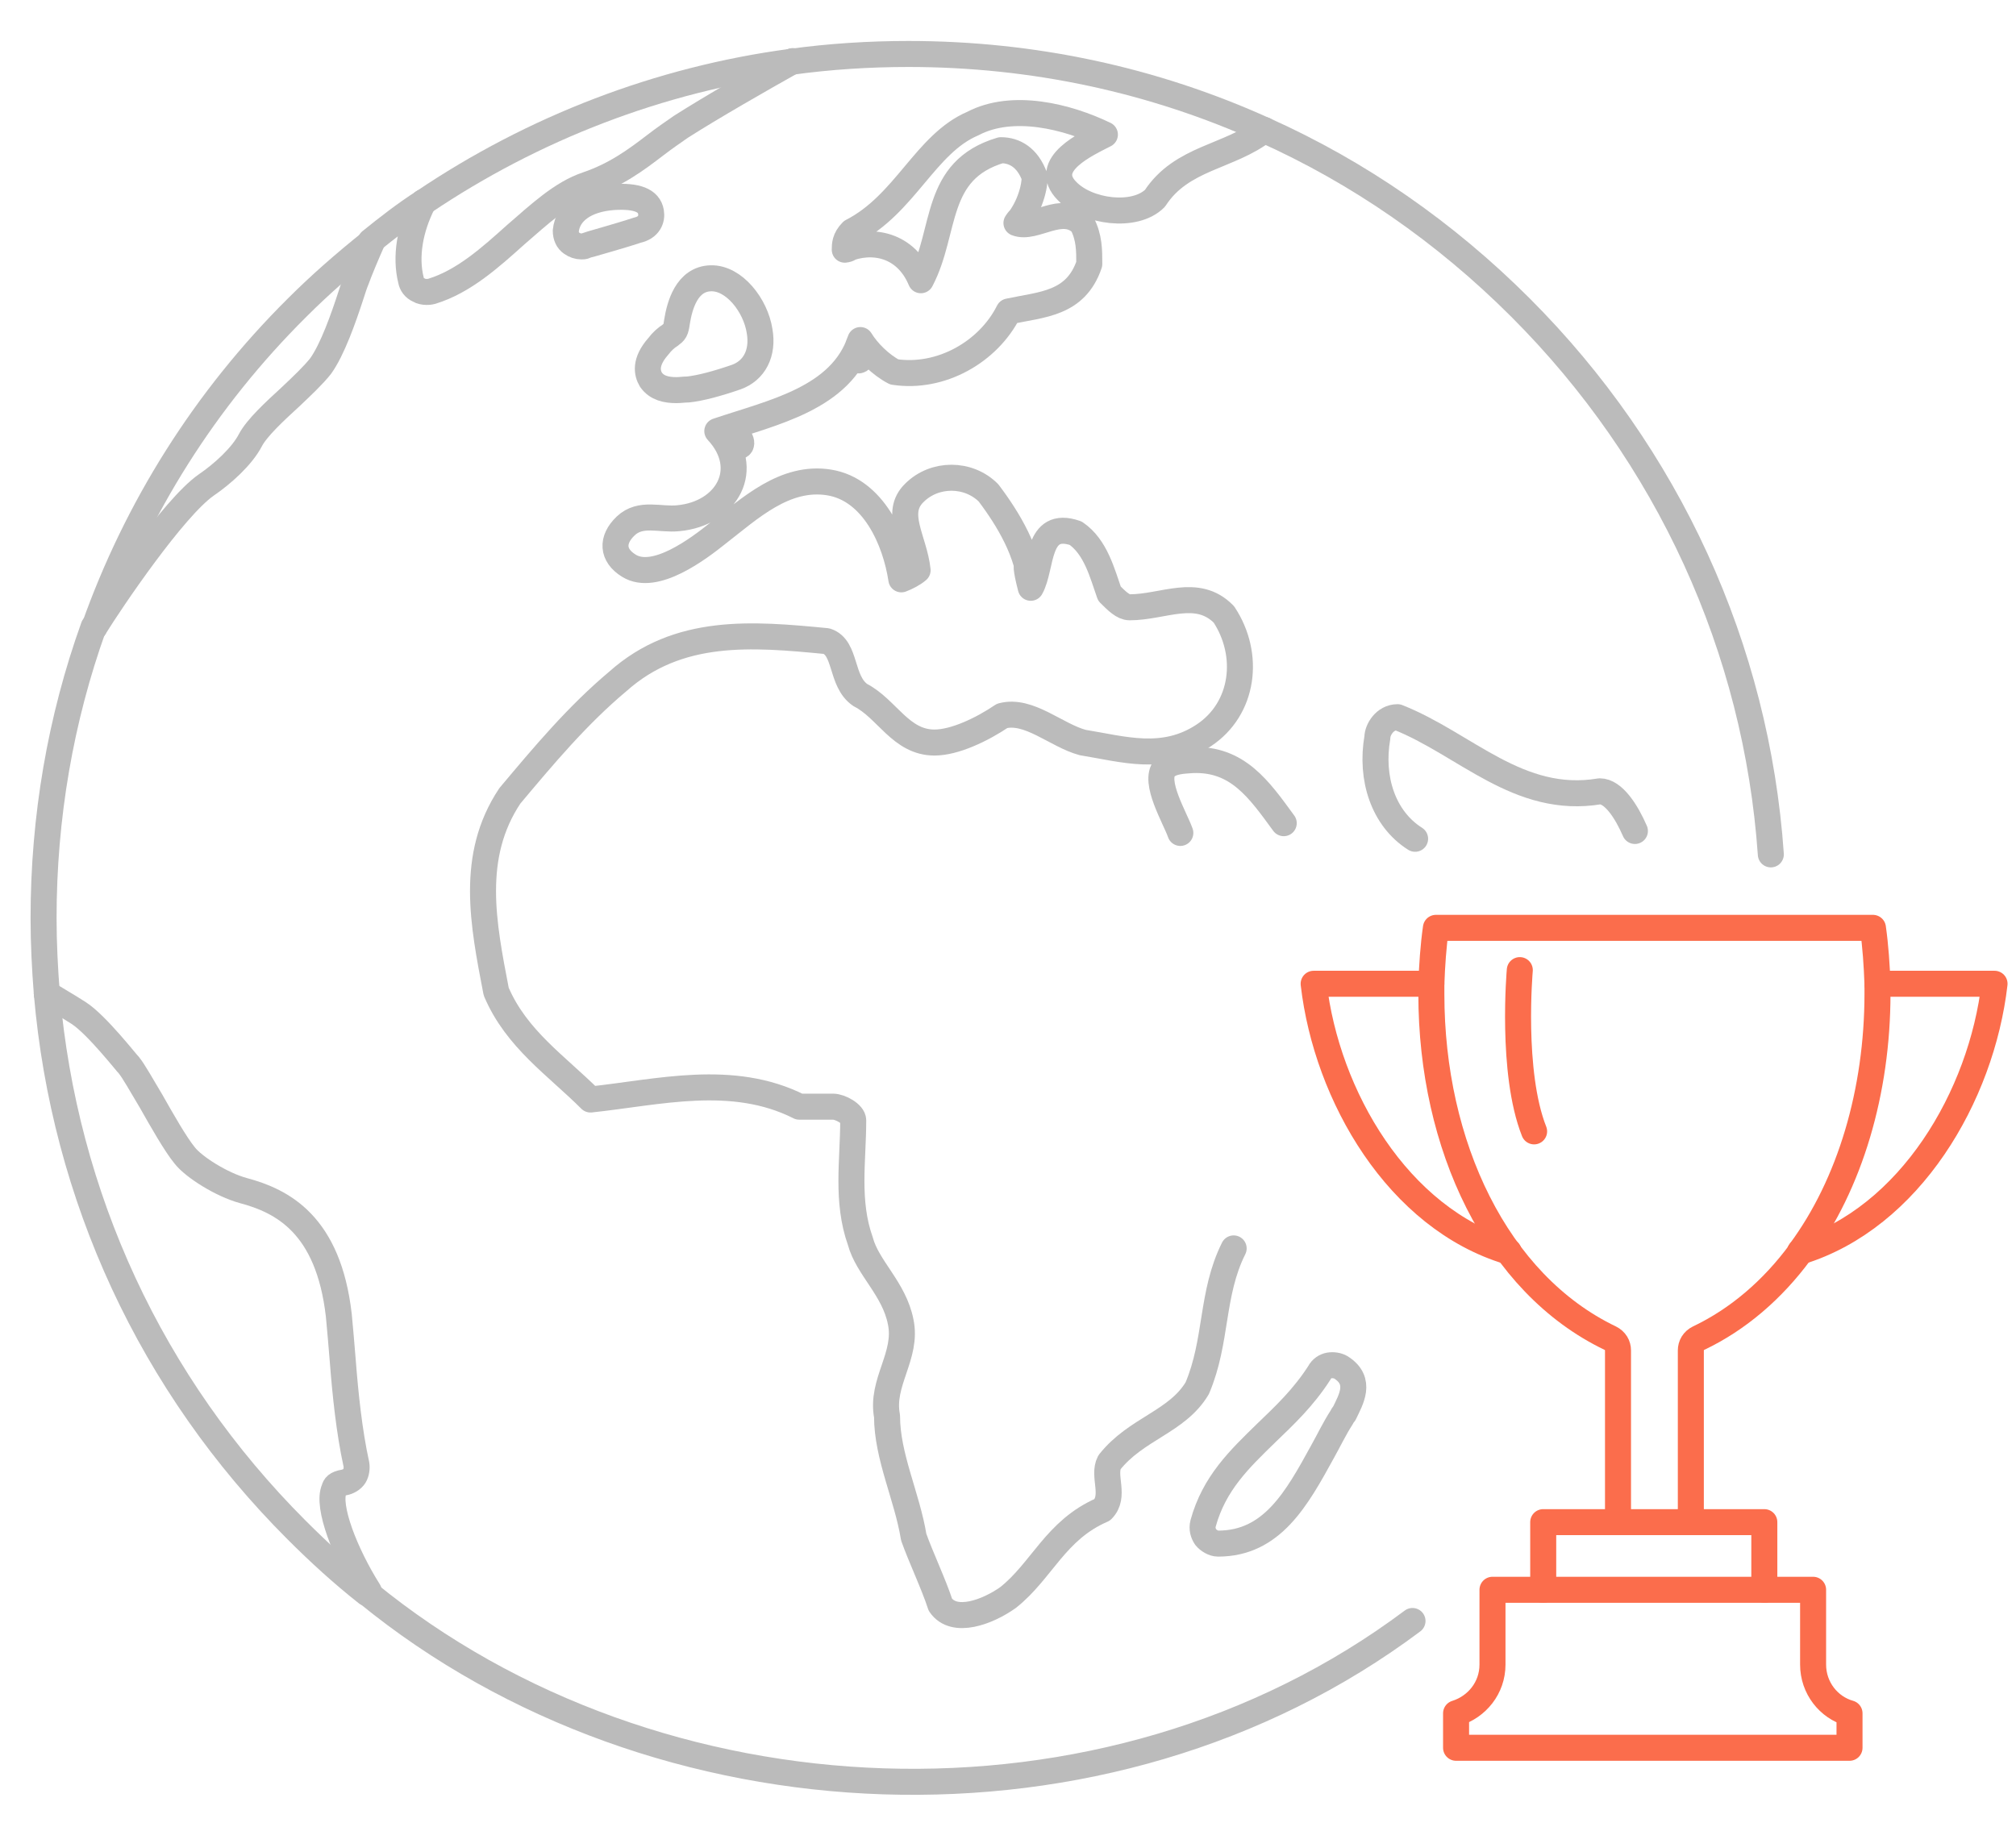 <?xml version="1.0" encoding="utf-8"?>
<!-- Generator: Adobe Illustrator 24.0.0, SVG Export Plug-In . SVG Version: 6.00 Build 0)  -->
<svg version="1.1" id="央铋_1" xmlns="http://www.w3.org/2000/svg" xmlns:xlink="http://www.w3.org/1999/xlink" x="0px" y="0px"
	 viewBox="0 0 310 281" style="enable-background:new 0 0 310 281;" xml:space="preserve">
<style type="text/css">
	.st0{fill:none;stroke:#BBBBBB;stroke-width:4;stroke-linecap:round;stroke-linejoin:round;stroke-miterlimit:10;}
	.st1{fill:none;stroke:#FB6D4C;stroke-width:4;stroke-linecap:round;stroke-linejoin:round;stroke-miterlimit:10;}
</style>
<g>
	<path class="st0" d="M7.2,152.8c0.6,0.4,3.2,1.9,4.9,3c2.8,1.8,7.6,8,7.7,8c0.8,1,1.9,3,3.4,5.5c1.7,3,3.8,6.7,5.2,8.4
		c1.4,1.8,5.7,4.5,9,5.4c6,1.6,13.1,5.2,14.7,19.2c0.2,2.1,0.4,4.4,0.6,6.9c0.4,5.2,1,11,2.1,16c0.1,0.6,0,1.3-0.3,1.8
		c-0.3,0.5-1,0.9-1.6,1c-1.2,0.2-1.4,0.6-1.5,1c-1.2,2.6,1.7,10,5.3,15.7"/>
	<path class="st0" d="M206.2,210.3c-0.5-0.3-1.2-0.4-1.8-0.3c-0.6,0.1-1.2,0.5-1.5,1.1c-2.5,3.9-5.4,6.6-8.2,9.3
		c-4.1,4-8,7.7-9.7,13.9c-0.2,0.8,0,1.5,0.4,2.1c0.4,0.5,1.2,1,1.9,1l0,0c8.3,0,12.1-6.9,16.1-14.2c0.9-1.6,1.8-3.5,2.9-5.2
		c0.1-0.2,0.2-0.4,0.4-0.6C207.7,215.3,209.5,212.4,206.2,210.3z"/>
	<path class="st0" d="M217.6,129c-4.9-3.1-6.9-9.3-5.8-15.6c0-1.1,1.1-3.1,3.1-3.1c10.4,4.1,18.6,13.5,31.1,11.4
		c2.1,0,4.1,3.1,5.4,6.1"/>
	<path class="st0" d="M181.5,128.1c-0.8-2.3-4.2-7.9-2.4-10c1-1.1,3-1.1,4.2-1.2c7-0.3,10.3,4.5,14.1,9.7"/>
	<path class="st0" d="M194.4,20c-5.4,4.2-12.7,4.2-16.8,10.5c-3.1,3.1-10.4,2.1-13.5-1.1c-4.1-4.1,3.1-7.3,5.8-8.7
		c-1.8-1-2.9,1.5,0,0c-5.8-2.8-14.2-4.9-20.3-1.7c-7.3,3.1-10.4,12.4-18.6,16.6c-1.1,1.1-1.1,2.1-1.1,2.8c2.3-0.2,0.8-3.9,0,0
		c4.2-1.8,9.4-0.8,11.7,4.7c0.6-1.2-0.8-2.3,0,0c4-7.6,1.9-16.9,12.3-20c2.1,0,4.1,1.1,5.2,4.1c0,2.1-1.1,5.2-2.8,7.1
		c4.2-0.2,1.8-2.8,0,0c2.8,1.1,7-3,10.1,0.1c1.1,2.1,1.1,4.1,1.1,6.2c-2.1,6.2-7.3,6.2-12.4,7.3c-3.1,6.2-10.4,10.4-17.6,9.3
		c-2.1-1.1-4.1-3.1-5.2-4.9c-2.1,4.8,1.6,3.5,0,0c-3,9-13.4,11.1-22,14c5.4,5.8,4.4-1.2,0,0c5.4,5.8,1.5,12.7-6,13.4
		c-2.8,0.3-5.8-1-8.1,1.2c-2.2,2.1-2.1,4.5,0.5,6.1c4,2.5,10.7-2.6,13.7-5c4.9-3.8,10.3-8.9,17.1-7.8c6.8,1.1,10.2,8.9,11.1,14.9
		c0.8-0.3,1.8-0.8,2.5-1.4c-0.5-4.7-3.7-8.8-0.5-11.9c3.1-3.1,8.3-3.1,11.4,0c3.1,4.1,6.2,9.3,6.5,14.6c0.4-2.6-1.6-6.2,0,0
		c1.8-3.2,0.8-10.5,6.9-8.4c3.1,2.1,4.1,6.2,5.2,9.3c1.1,1.1,2.1,2.1,3.1,2.1c5.2,0,10.4-3.1,14.5,1.1c4.1,6.2,3.1,14.5-3.1,18.6
		c-6.2,4.1-12.4,2.1-18.6,1.1c-4.1-1.1-8.3-5.2-12.4-4.1c-3.1,2.1-7.3,4.1-10.4,4.1c-5.2,0-7.3-5.2-11.4-7.3
		c-3.1-2.1-2.1-7.3-5.2-8.3c-11.4-1.1-22.8-2.1-32.1,6.2c-6.2,5.2-11.4,11.4-16.6,17.6c-6.2,9.3-4.1,19.7-2.1,30.1
		c3.1,7.3,9.3,11.4,14.5,16.6c10.4-1.1,21.8-4.1,32.1,1.1c1.1,0,3.1,0,5.2,0c1.1,0,3.1,1.1,3.1,2.1c0,6.2-1.1,12.4,1.1,18.6
		c1.1,4.1,5.2,7.3,6.2,12.4c1.1,5.2-3.1,9.3-2.1,14.5c0,6.2,3.1,12.4,4.1,18.6c1.1,3.1,3.1,7.3,4.1,10.4c2.1,3.1,7.3,1.1,10.4-1.1
		c5.2-4.1,7.3-10.4,14.5-13.5c2.1-2.1,0-5.2,1.1-7.3c4.1-5.2,10.4-6.2,13.5-11.4c3.1-7.3,2.1-14.5,5.6-21.5"/>
	<path class="st0" d="M65.1,31.1c-2.1,4.1-2.8,8.4-1.9,12c0.1,0.6,0.5,1.2,1.2,1.5c0.3,0.2,0.8,0.3,1.2,0.3c0.2,0,0.4,0,0.8-0.1
		c4.9-1.5,9-5.2,12.9-8.7c3.7-3.2,7.1-6.4,11-7.7c4.4-1.5,7.5-3.8,10.5-6.1c1.3-1,2.6-1.9,3.9-2.8c4.7-3,12.2-7.3,17.2-10.1l0,0"/>
	<path class="st0" d="M14.5,96.5c2.6-4.2,12.2-18.4,17.2-21.9c2.5-1.7,5.5-4.4,6.8-6.9c1-1.9,3.7-4.4,6.1-6.6
		c1.8-1.7,3.6-3.4,4.7-4.8c1.8-2.5,3.5-7.3,4.7-11c0.3-0.9,0.5-1.6,0.8-2.3c0.5-1.4,1.6-4,2.4-5.8"/>
	<path class="st0" d="M116.8,50.9c-0.6-3.9-3.9-8.2-7.5-8.1c-3.7,0.1-4.8,4.2-5.2,6.7c-0.2,1.4-0.3,1.5-1.1,2.1
		c-0.5,0.3-1.2,0.9-1.8,1.7c-2.1,2.4-1.7,4.1-1.1,5.1c0.9,1.3,2.4,1.6,3.9,1.6c0.6,0,1.2-0.1,1.8-0.1c1.9-0.2,4.5-0.9,7.4-1.9
		C116,57,117.4,54.3,116.8,50.9z"/>
	<path class="st0" d="M100.1,32.6c-0.3-1.8-2.2-2.5-5.7-2.3c-4.4,0.3-7.1,2.3-7.4,5.2c0,0.8,0.3,1.5,0.9,1.9c0.4,0.3,1,0.5,1.5,0.5
		c0.2,0,0.4,0,0.6-0.1s5.3-1.5,8-2.4C99.8,35,100.3,33.7,100.1,32.6z"/>
	<path class="st0" d="M65.1,31.1C82,19.7,101.4,12.2,121.7,9.5"/>
	<path class="st0" d="M7.2,152.8c-0.3-3.8-0.5-7.7-0.5-11.6c0-15.5,2.6-30.6,7.7-44.8"/>
	<path class="st0" d="M121.7,9.5c5.8-0.8,11.9-1.2,18-1.2c19.2,0,37.7,4,54.7,11.7"/>
	<path class="st0" d="M65.1,31.1c-2.8,1.8-5.5,3.9-8.1,6"/>
	<path class="st0" d="M194.4,20c14.5,6.5,27.8,15.7,39.4,27.3c22.7,22.7,36.3,52.4,38.5,84.1"/>
	<path class="st0" d="M7.2,152.8c2.7,31.2,16,60.1,38.4,82.5c3.5,3.5,7,6.7,10.8,9.7"/>
	<path class="st0" d="M14.5,96.5c6.5-18.3,17-35.1,31.2-49.2c3.6-3.6,7.4-6.9,11.4-10.1"/>
	<path class="st0" d="M217.2,249.3c-47,35.2-116.3,32-160.7-4.3"/>
</g>
<g>
	<path class="st1" d="M237.3,244.5h-7.8V256c0,3.6-2.4,6.5-5.6,7.5v5.3h60.5v-5.3c-3.2-0.9-5.6-3.9-5.6-7.5v-11.5h-7.3"/>
	<polyline class="st1" points="271.3,244.5 271.3,234.1 260,234.1 	"/>
	<polyline class="st1" points="248.8,234.1 237.3,234.1 237.3,244.5 	"/>
	<line class="st1" x1="271.3" y1="244.5" x2="237.3" y2="244.5"/>
	<path class="st1" d="M260,234.1v-26.4c0-0.8,0.4-1.5,1.2-1.9c6.1-2.9,11.4-7.5,15.6-13.2"/>
	<path class="st1" d="M288.7,151.3c0,0.5,0,1,0,1.5c0,15-4.2,29.3-11.9,39.7l0,0"/>
	<path class="st1" d="M248.8,234.1v-26.4c0-0.8-0.4-1.5-1.2-1.9c-17.5-8.4-27.5-29.7-27.5-52.9c0-0.5,0-1,0-1.5
		c0.1-2.9,0.3-5.9,0.7-8.7H288c0.4,2.8,0.6,5.8,0.7,8.7l0,0"/>
	<line class="st1" x1="260" y1="234.1" x2="248.8" y2="234.1"/>
	<path class="st1" d="M220.1,151.3h-18.1c2,17.3,13,36.1,30,41.2"/>
	<path class="st1" d="M288.7,151.3h18c-2,17.3-13,36-29.9,41.2"/>
	<path class="st1" d="M233.7,149.2c0,0-1.4,15.7,2.2,24.8"/>
</g>
</svg>
